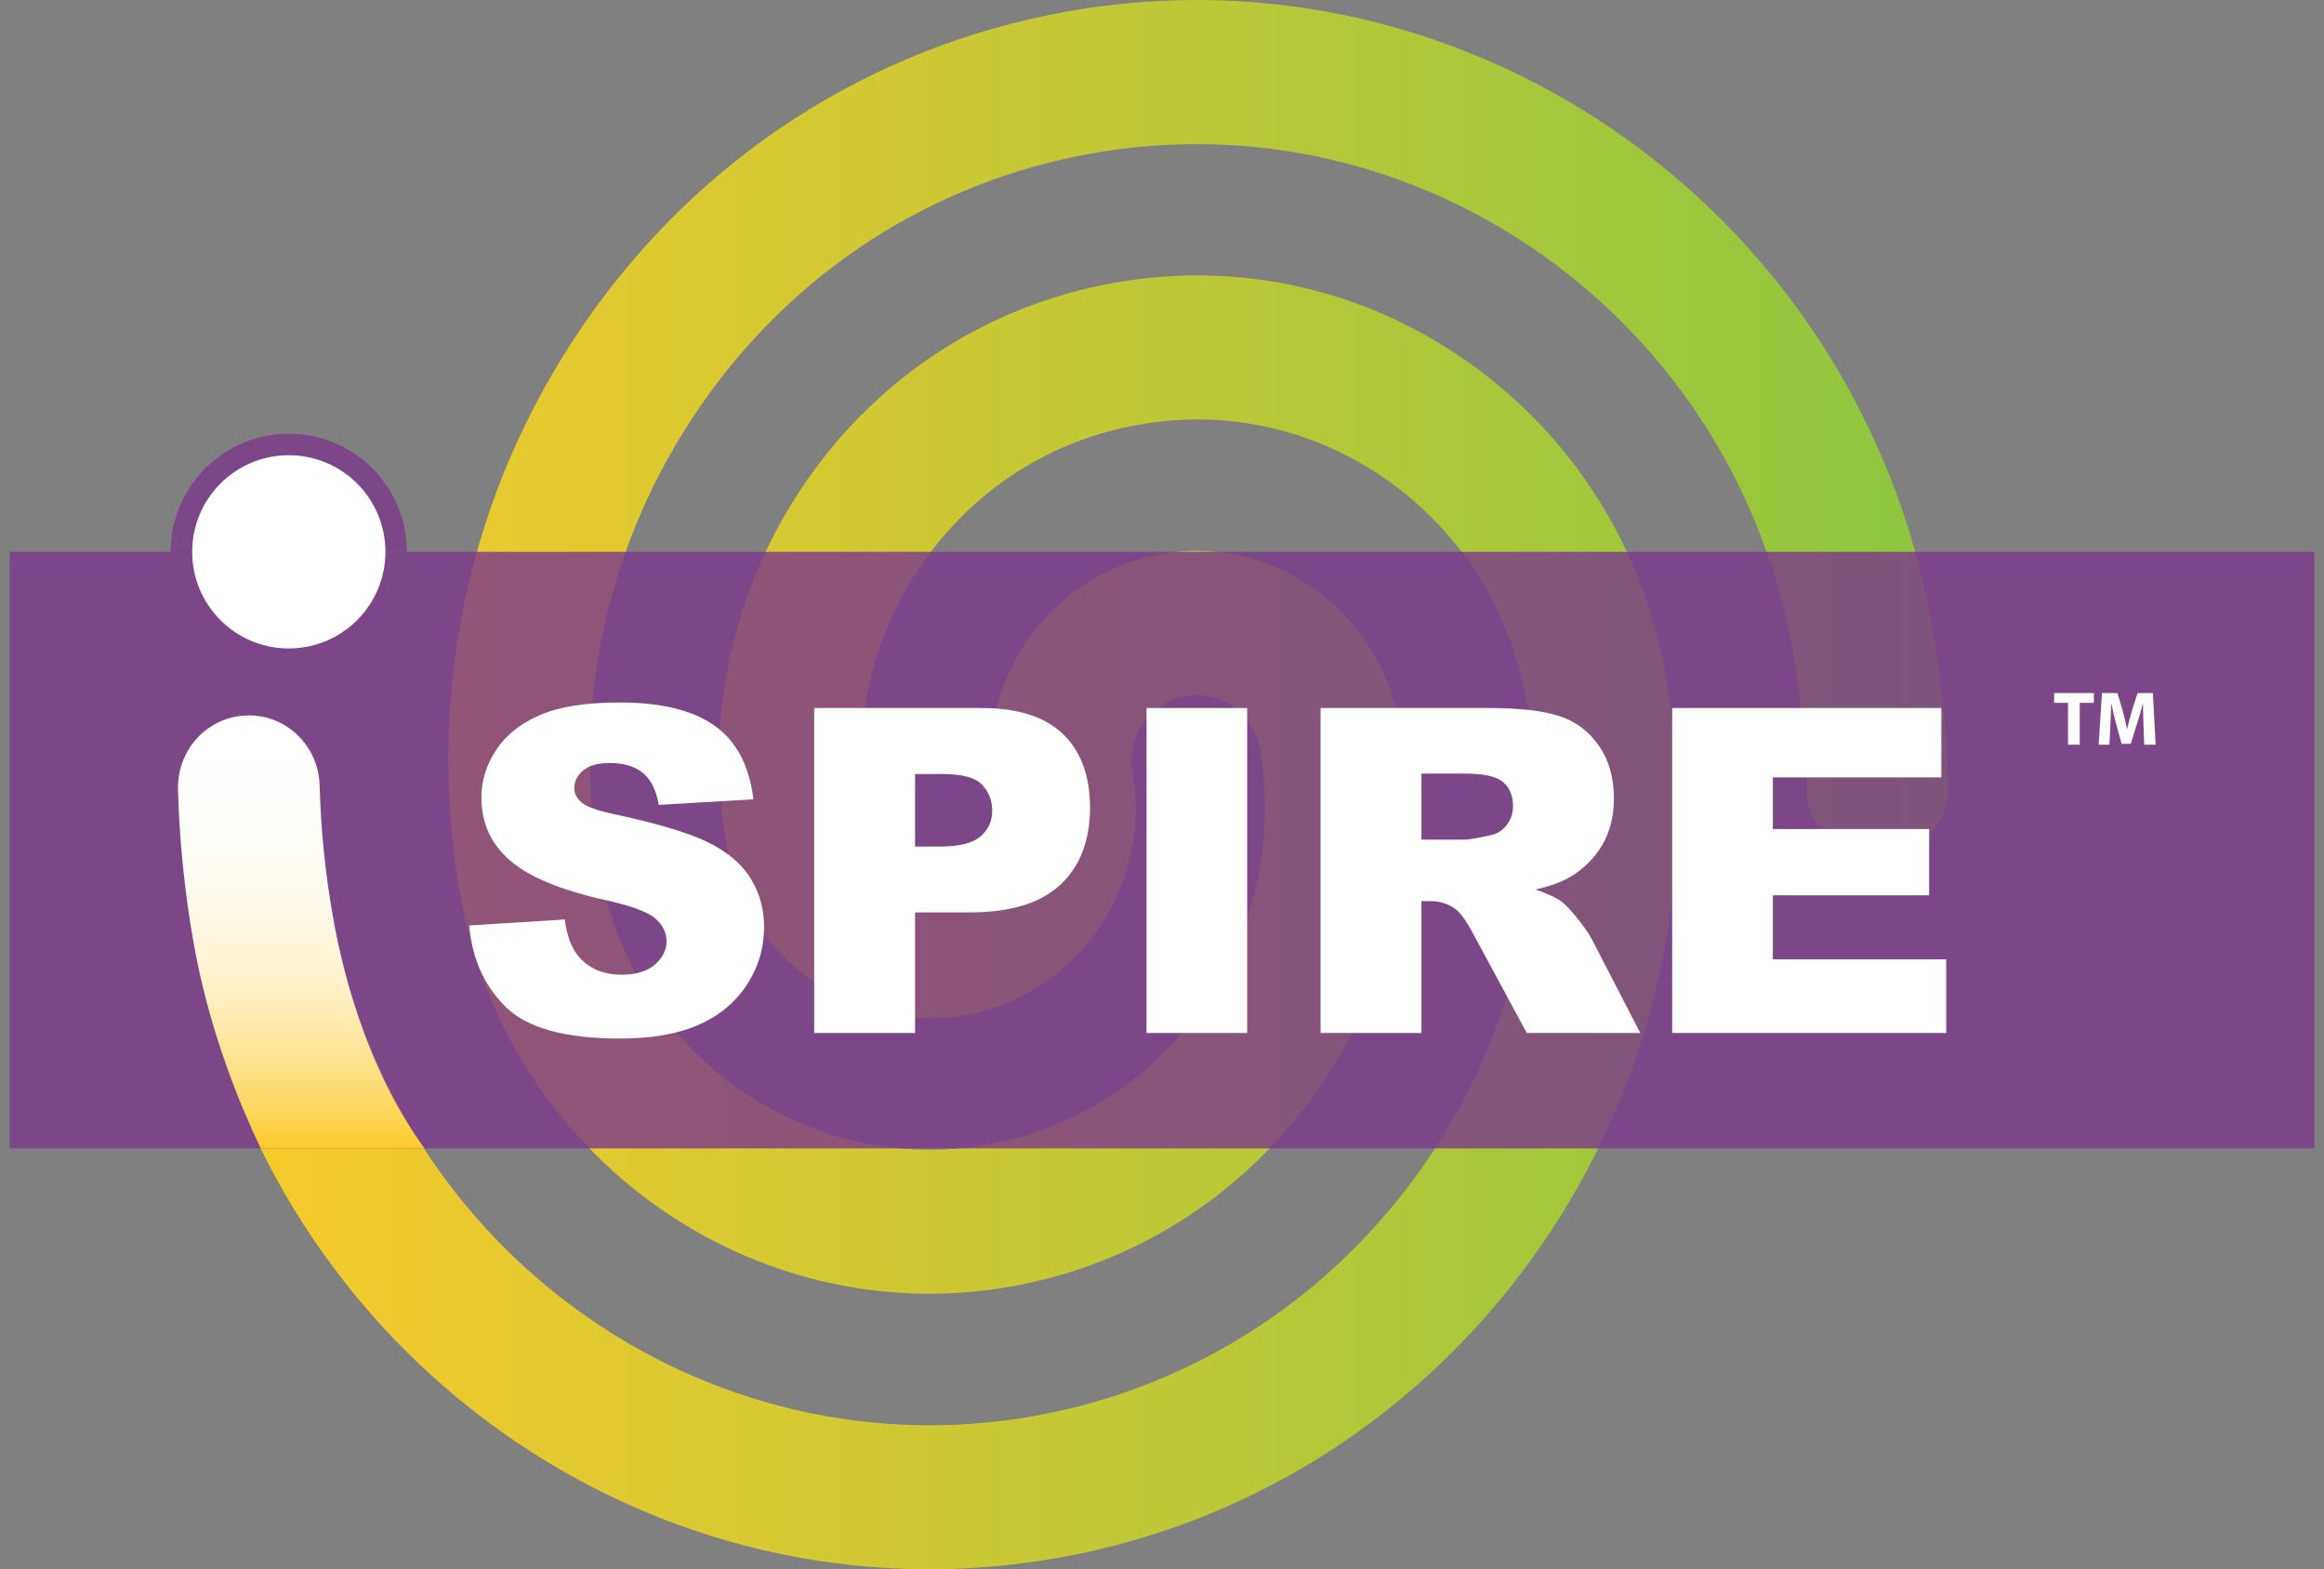 <?xml version="1.0" encoding="utf-8"?>
<!-- Generator: Adobe Illustrator 16.0.4, SVG Export Plug-In . SVG Version: 6.00 Build 0)  -->
<!DOCTYPE svg PUBLIC "-//W3C//DTD SVG 1.1//EN" "http://www.w3.org/Graphics/SVG/1.1/DTD/svg11.dtd">
<svg version="1.1" id="Layer_1" xmlns="http://www.w3.org/2000/svg" xmlns:xlink="http://www.w3.org/1999/xlink" x="0px" y="0px"
	 width="240.562px" height="162.457px" viewBox="0 0 240.562 162.457" enable-background="new 0 0 240.562 162.457"
	 xml:space="preserve">
<rect x="0" y="0" width="240.562" height="162.457" fill="#808080" stroke="none"/>
<g id="Spiral_copy">
	
		<linearGradient id="SVGID_1_" gradientUnits="userSpaceOnUse" x1="289.424" y1="-278.771" x2="472.645" y2="-278.771" gradientTransform="matrix(1 0 0 -1 -271 -197.543)">
		<stop  offset="0" style="stop-color:#FCCA2C"/>
		<stop  offset="1" style="stop-color:#8CC63F"/>
	</linearGradient>
	<path fill="url(#SVGID_1_)" d="M110.382,1.205C90.023,4.862,72.271,16.36,60.427,33.573C48.567,50.824,44.009,71.707,47.603,92.432
		c4.727,27.26,30.388,45.545,57.178,40.729c26.817-4.802,44.79-30.894,40.054-58.175c-0.983-5.726-4.102-10.7-8.781-14.024
		c-4.654-3.321-10.324-4.599-15.937-3.602c-5.619,1.023-10.512,4.194-13.778,8.926c-3.266,4.768-4.515,10.532-3.526,16.233
		c0.626,3.686-1.802,7.231-5.421,7.879c-3.639,0.648-7.113-1.825-7.75-5.518c-1.62-9.269,0.431-18.666,5.735-26.402
		c5.328-7.725,13.271-12.883,22.421-14.496c9.12-1.657,18.341,0.415,25.947,5.829c7.574,5.423,12.655,13.521,14.257,22.808
		c6.014,34.678-16.815,67.846-50.885,73.959c-34.068,6.094-66.684-17.131-72.671-51.78c-0.792-4.486-1.241-9.009-1.359-13.501
		c-0.125-4.12-3.489-7.364-7.541-7.231c-4.043,0.109-7.225,3.535-7.119,7.654c0.142,5.21,0.663,10.468,1.576,15.663
		c7.42,42.761,47.641,71.421,89.66,63.863c42.023-7.526,70.195-48.458,62.779-91.205c-2.279-13.224-9.51-24.741-20.311-32.44
		c-10.811-7.696-23.903-10.646-36.869-8.307c-12.997,2.323-24.322,9.645-31.879,20.638c-7.562,11.002-10.479,24.338-8.187,37.527
		c2.052,11.795,13.132,19.698,24.722,17.634c11.593-2.097,19.36-13.367,17.322-25.155c-0.328-1.797,0.073-3.605,1.108-5.084
		c1.022-1.493,2.569-2.486,4.324-2.8c1.755-0.324,3.525,0.069,4.987,1.116c1.46,1.049,2.456,2.61,2.749,4.389
		c3.311,19.185-9.313,37.543-28.164,40.922c-18.849,3.365-36.894-9.463-40.206-28.631c-2.927-16.809,0.778-33.754,10.393-47.706
		c9.599-13.979,24-23.29,40.492-26.247C147.009,9.784,179.608,33,185.622,67.683c0.799,4.598,1.26,9.327,1.369,13.998
		c0.094,4.114,3.436,7.364,7.493,7.276c4.032-0.088,7.251-3.505,7.159-7.633c-0.133-5.424-0.675-10.888-1.595-16.237
		C192.632,22.314,152.428-6.337,110.382,1.205"/>
</g>
<g id="Rectangle">
	<rect x="1" y="57.128" opacity="0.8" fill="#7C3789" enable-background="new    " width="238.562" height="61.756"/>
</g>
<g id="i_letter">
	
		<linearGradient id="SVGID_2_" gradientUnits="userSpaceOnUse" x1="302.181" y1="-316.428" x2="302.181" y2="-271.607" gradientTransform="matrix(1 0 0 -1 -271 -197.543)">
		<stop  offset="0" style="stop-color:#FCCA2C"/>
		<stop  offset="0.026" style="stop-color:#FCCE3B"/>
		<stop  offset="0.113" style="stop-color:#FDD969"/>
		<stop  offset="0.206" style="stop-color:#FDE391"/>
		<stop  offset="0.304" style="stop-color:#FEECB3"/>
		<stop  offset="0.407" style="stop-color:#FEF3CF"/>
		<stop  offset="0.519" style="stop-color:#FFF8E4"/>
		<stop  offset="0.642" style="stop-color:#FFFCF3"/>
		<stop  offset="0.785" style="stop-color:#FFFEFC"/>
		<stop  offset="1" style="stop-color:#FFFFFF"/>
	</linearGradient>
	<path fill="url(#SVGID_2_)" d="M43.94,118.884C38.493,111.407,35.689,102,34.446,94.8c-0.792-4.485-1.241-9.009-1.359-13.501
		c-0.125-4.12-3.489-7.364-7.541-7.231c-4.043,0.109-7.225,3.535-7.119,7.654c0.142,5.209,0.663,10.467,1.576,15.663
		c1.06,6.1,3.161,13.443,6.992,21.501L43.94,118.884z"/>
	<path fill="#FCCA2C" d="M41.401,114.756"/>
	<path fill="#FFFFFF" d="M-1,58.155"/>
</g>
<g id="i_dot_copy_2">
	<g opacity="0.8">
		<path fill="#7C3789" d="M42.119,57.128c0,0-24.597,0.174-24.45,0c0-6.752,5.474-12.225,12.226-12.225S42.119,50.375,42.119,57.128
			z"/>
	</g>
</g>
<g id="i_dot_copy">
	<circle fill="#FFFFFF" cx="29.894" cy="57.128" r="10.002"/>
</g>
<g id="TM">
	<g>
		<path fill="#FFFFFF" d="M214.066,72.762h-1.437v-1.016h4.11v1.016h-1.46v4.332h-1.214V72.762L214.066,72.762z"/>
		<path fill="#FFFFFF" d="M221.876,75.047c-0.023-0.643-0.048-1.42-0.048-2.198h-0.022c-0.167,0.683-0.39,1.444-0.596,2.071
			l-0.65,2.086h-0.944l-0.571-2.071c-0.175-0.627-0.356-1.389-0.483-2.087h-0.017c-0.031,0.722-0.056,1.547-0.095,2.214
			l-0.095,2.031h-1.119l0.341-5.348h1.611l0.523,1.785c0.167,0.619,0.333,1.285,0.452,1.912h0.024
			c0.15-0.619,0.333-1.325,0.508-1.92l0.571-1.777h1.579l0.294,5.348h-1.184L221.876,75.047z"/>
	</g>
</g>
<g>
	<path fill="#FFFFFF" d="M48.57,95.807l9.891-0.619c0.214,1.606,0.65,2.83,1.308,3.672c1.071,1.361,2.601,2.043,4.59,2.043
		c1.484,0,2.627-0.348,3.431-1.045c0.803-0.695,1.205-1.503,1.205-2.421c0-0.872-0.383-1.652-1.147-2.341
		c-0.765-0.688-2.54-1.338-5.324-1.951c-4.56-1.024-7.811-2.387-9.753-4.084c-1.958-1.699-2.938-3.863-2.938-6.495
		c0-1.729,0.501-3.362,1.503-4.899c1.002-1.538,2.509-2.746,4.521-3.626c2.011-0.88,4.769-1.32,8.273-1.32
		c4.299,0,7.577,0.8,9.833,2.398c2.257,1.599,3.599,4.143,4.028,7.631l-9.799,0.573c-0.26-1.514-0.807-2.616-1.641-3.304
		c-0.834-0.688-1.985-1.033-3.454-1.033c-1.209,0-2.119,0.256-2.731,0.769c-0.612,0.513-0.918,1.136-0.918,1.871
		c0,0.536,0.252,1.018,0.757,1.446c0.489,0.443,1.652,0.857,3.488,1.239c4.544,0.979,7.799,1.97,9.765,2.972
		s3.396,2.246,4.292,3.729c0.895,1.484,1.342,3.144,1.342,4.979c0,2.158-0.597,4.146-1.79,5.967
		c-1.193,1.821-2.861,3.202-5.003,4.143c-2.142,0.941-4.842,1.412-8.101,1.412c-5.722,0-9.685-1.102-11.888-3.305
		S48.86,99.203,48.57,95.807z"/>
	<path fill="#FFFFFF" d="M84.279,73.294h17.281c3.764,0,6.583,0.895,8.457,2.685s2.812,4.337,2.812,7.642
		c0,3.396-1.021,6.051-3.063,7.963c-2.043,1.913-5.16,2.869-9.352,2.869H94.72v12.484H84.279V73.294z M94.72,87.637h2.547
		c2.004,0,3.412-0.348,4.223-1.044c0.811-0.696,1.216-1.587,1.216-2.673c0-1.057-0.352-1.951-1.056-2.686
		c-0.704-0.734-2.027-1.102-3.97-1.102h-2.96V87.637z"/>
	<path fill="#FFFFFF" d="M118.679,73.294h10.419v33.644h-10.419V73.294z"/>
	<path fill="#FFFFFF" d="M136.695,106.938V73.294h17.326c3.213,0,5.668,0.275,7.367,0.826c1.697,0.551,3.066,1.572,4.107,3.063
		c1.04,1.492,1.561,3.309,1.561,5.451c0,1.866-0.398,3.477-1.193,4.83c-0.797,1.354-1.892,2.452-3.284,3.293
		c-0.888,0.536-2.104,0.98-3.651,1.332c1.238,0.413,2.141,0.826,2.707,1.24c0.382,0.275,0.936,0.865,1.662,1.769
		s1.212,1.601,1.456,2.091l5.034,9.748h-11.746l-5.557-10.281c-0.705-1.331-1.332-2.195-1.883-2.594
		c-0.75-0.52-1.599-0.779-2.547-0.779h-0.918v13.654H136.695z M147.136,86.926h4.383c0.475,0,1.393-0.152,2.754-0.459
		c0.689-0.138,1.252-0.489,1.688-1.056c0.436-0.565,0.654-1.216,0.654-1.95c0-1.086-0.345-1.92-1.033-2.502
		c-0.688-0.581-1.981-0.872-3.879-0.872h-4.566V86.926z"/>
	<path fill="#FFFFFF" d="M173.092,73.294h27.861v7.183h-17.441v5.347h16.179v6.861h-16.179v6.633h17.945v7.619h-28.365V73.294z"/>
</g>
</svg>
